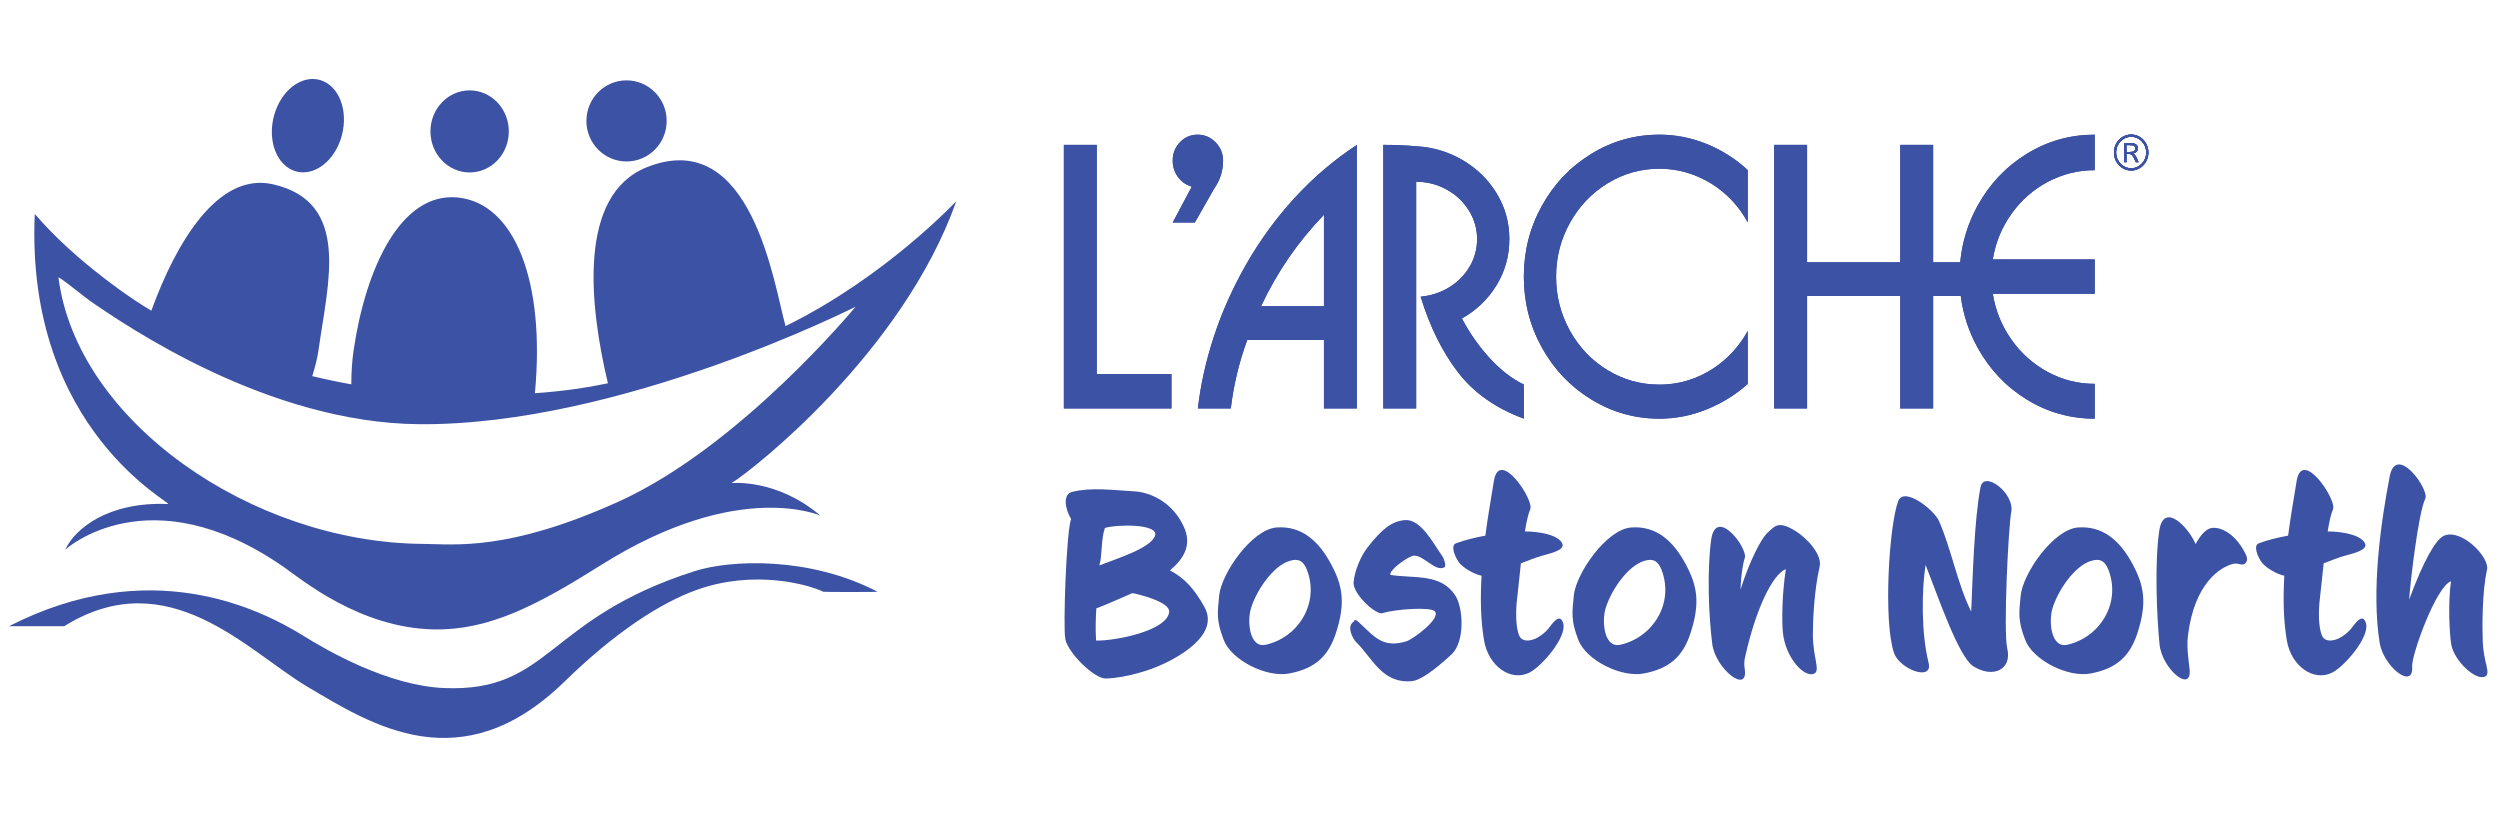<?xml version="1.0" encoding="UTF-8" standalone="no"?>
<!DOCTYPE svg PUBLIC "-//W3C//DTD SVG 1.1//EN" "http://www.w3.org/Graphics/SVG/1.1/DTD/svg11.dtd">
<svg width="100%" height="100%" viewBox="0 0 202 66" version="1.1" xmlns="http://www.w3.org/2000/svg" xmlns:xlink="http://www.w3.org/1999/xlink" xml:space="preserve" xmlns:serif="http://www.serif.com/" style="fill-rule:evenodd;clip-rule:evenodd;stroke-linejoin:round;stroke-miterlimit:2;">
    <g id="L-Arche_BOSTON_BLUE_1000px_Horizontal_RGB.eps" serif:id="L&apos;Arche_BOSTON_BLUE_1000px_Horizontal_RGB.eps" transform="matrix(0.022,0,0,0.023,100.895,33)">
        <g transform="matrix(1,0,0,1,-5500,-2104.17)">
            <g transform="matrix(4.167,0,0,4.167,0,0)">
                <path d="M1185.99,282.776L1156.98,282.776L1156.98,504.998L1251.82,504.998L1251.82,475.991L1185.99,475.991L1185.99,282.776Z" style="fill:rgb(60,82,164);fill-rule:nonzero;"/>
                <path d="M1297.31,296.087C1297.31,290.011 1295.09,284.84 1290.65,280.57C1286.22,276.304 1280.94,274.169 1274.81,274.169C1268.73,274.169 1263.56,276.304 1259.29,280.57C1255.03,284.84 1252.89,290.011 1252.89,296.087C1252.89,301.2 1254.44,305.782 1257.52,309.832C1260.61,313.883 1264.68,316.608 1269.75,318.006L1252.89,348.244L1272.42,348.244L1289.35,319.815C1294.66,312.581 1297.31,304.672 1297.31,296.087Z" style="fill:rgb(60,82,164);fill-rule:nonzero;"/>
                <path d="M1386.21,418.772L1330.8,418.772C1344.83,390.079 1363.3,364.399 1386.21,341.732L1386.21,418.772ZM1360.13,327.771C1343.76,344.94 1329.63,363.483 1317.74,383.399C1305.86,403.316 1296.38,423.547 1289.32,444.091C1282.25,464.635 1277.51,484.938 1275.1,504.998L1304.11,504.998C1306.62,485.082 1311.46,465.817 1318.65,447.201L1386.21,447.201L1386.21,504.998L1415.22,504.998L1415.22,282.776C1394.87,295.605 1376.51,310.603 1360.13,327.771Z" style="fill:rgb(60,82,164);fill-rule:nonzero;"/>
                <path d="M1507.8,429.117C1520.58,422.269 1530.74,412.95 1538.3,401.157C1545.85,389.367 1549.63,376.382 1549.63,362.203C1549.63,348.315 1545.95,335.547 1538.59,323.901C1531.23,312.254 1521.26,302.876 1508.67,295.762C1496.08,288.649 1482.36,284.707 1467.51,283.934C1458.64,283.163 1448.97,282.776 1438.5,282.776L1438.5,504.998L1467.51,504.998L1467.51,313.882C1477.11,313.882 1486.03,316.052 1494.27,320.393C1502.52,324.732 1509.07,330.616 1513.91,338.043C1518.76,345.47 1521.18,353.524 1521.18,362.203C1521.18,370.595 1518.99,378.348 1514.6,385.461C1510.21,392.575 1504.23,398.361 1496.66,402.821C1489.09,407.283 1480.67,409.923 1471.42,410.742C1479.57,436.061 1490.56,457.328 1504.4,474.544C1518.24,491.762 1537.56,504.782 1562.38,513.607L1562.38,484.816C1552.09,480.091 1542.17,472.785 1532.61,462.897C1523.07,453.013 1514.79,441.752 1507.8,429.117Z" style="fill:rgb(60,82,164);fill-rule:nonzero;"/>
                <path d="M1681.84,274.169C1660.28,274.169 1640.32,279.547 1621.94,290.3C1603.57,301.055 1589.05,315.618 1578.38,333.993C1567.71,352.365 1562.38,372.33 1562.38,393.887C1562.38,415.444 1567.71,435.409 1578.38,453.784C1589.05,472.158 1603.57,486.722 1621.94,497.475C1640.32,508.229 1660.28,513.607 1681.84,513.607C1696.16,513.607 1710.09,510.984 1723.61,505.741C1737.14,500.497 1749.19,493.354 1759.75,484.309L1759.75,439.57C1754.59,448.643 1747.99,456.606 1739.96,463.46C1731.93,470.313 1722.96,475.598 1713.05,479.314C1703.14,483.03 1692.74,484.888 1681.84,484.888C1665.39,484.888 1650.19,480.836 1636.23,472.726C1622.27,464.618 1611.21,453.554 1603.06,439.532C1594.91,425.514 1590.84,410.298 1590.84,393.887C1590.84,377.575 1594.91,362.421 1603.06,348.424C1611.21,334.428 1622.28,323.34 1636.27,315.159C1650.25,306.978 1665.44,302.886 1681.84,302.886C1690.09,302.886 1698.02,303.949 1705.64,306.072C1713.26,308.196 1720.47,311.249 1727.27,315.23C1734.07,319.212 1740.23,323.99 1745.75,329.564C1751.27,335.139 1755.94,341.353 1759.75,348.206L1759.75,304.046C1749.09,294.616 1737.03,287.28 1723.58,282.035C1710.12,276.791 1696.21,274.169 1681.84,274.169Z" style="fill:rgb(60,82,164);fill-rule:nonzero;"/>
                <path d="M2024.3,313.917C2037.2,307.384 2050.96,304.117 2065.57,304.117L2065.57,274.169C2043.96,274.169 2024.02,279.533 2005.75,290.263C1987.47,300.995 1973.01,315.57 1962.38,333.993C1953.78,348.897 1948.66,364.812 1947.01,381.735L1923.15,381.735L1923.15,282.776L1894.14,282.776L1894.14,381.735L1812.04,381.735L1812.04,282.776L1783.03,282.776L1783.03,504.998L1812.04,504.998L1812.04,410.163L1894.14,410.163L1894.14,504.998L1923.15,504.998L1923.15,410.163L1947.49,410.163C1949.52,425.555 1954.48,440.097 1962.38,453.784C1973.01,472.206 1987.47,486.781 2005.75,497.511C2024.02,508.242 2043.96,513.607 2065.57,513.607L2065.57,484.238C2050.81,484.238 2037.01,480.907 2024.16,474.246C2011.3,467.584 2000.61,458.449 1992.07,446.841C1983.54,435.231 1978.09,422.402 1975.73,408.355L2065.57,408.355L2065.57,379.347L1975.73,379.347C1978.09,365.314 1983.55,352.535 1992.11,341.009C2000.67,329.484 2011.4,320.453 2024.3,313.917Z" style="fill:rgb(60,82,164);fill-rule:nonzero;"/>
                <path d="M633.24,306.024C652.317,306.024 667.783,290.537 667.783,271.433C667.783,252.327 652.317,236.84 633.24,236.84C614.162,236.84 598.696,252.327 598.696,271.433C598.696,290.537 614.162,306.024 633.24,306.024Z" style="fill:rgb(60,82,164);fill-rule:nonzero;"/>
                <path d="M771.529,296.765C791.065,296.765 806.904,281.461 806.904,262.58C806.904,243.699 791.065,228.391 771.529,228.391C751.993,228.391 736.157,243.699 736.157,262.58C736.157,281.461 751.993,296.765 771.529,296.765Z" style="fill:rgb(60,82,164);fill-rule:nonzero;"/>
                <path d="M479.796,305.027C496.284,309.698 514.53,296.279 520.544,275.049C526.562,253.821 518.073,232.825 501.585,228.151C485.097,223.478 466.851,236.898 460.832,258.126C454.817,279.355 463.307,300.352 479.796,305.027Z" style="fill:rgb(60,82,164);fill-rule:nonzero;"/>
                <path d="M831.359,642.194C700.072,682.317 704.582,744.281 611.039,740.72C561.178,738.822 507.186,708.834 487.351,697.037C446.636,672.822 350.485,628.307 227.222,688.582L275.873,688.582C367.698,633.885 437.813,709.885 490.104,739.504C546.906,771.679 625.761,820.253 716.915,735.228C761.202,693.919 801.154,668.981 833.556,657.9C884.409,640.51 932.403,653.566 944.895,659.527C945.503,659.816 993.294,659.793 992.761,659.527C932.733,629.612 863.359,632.415 831.359,642.194Z" style="fill:rgb(60,82,164);fill-rule:nonzero;"/>
                <path d="M297.713,413.663L297.713,413.668C297.736,413.684 297.763,413.701 297.786,413.717C297.787,413.718 297.788,413.718 297.789,413.719C330.9,435.633 455.383,517.198 588.725,518.268C766.07,519.693 973.405,419.215 973.405,419.215C973.405,419.215 871.48,537.498 763.933,583.793C666.351,625.798 620.166,619.391 591.572,619.165C441.294,617.98 286.978,515.894 270.833,394.577C270.696,393.547 282.57,402.334 297.713,413.663ZM367.222,585.573C314.339,583.437 285.082,606.703 276.867,623.977C276.867,623.977 350.604,559.577 469.605,638.813C485.273,649.245 536.34,690.12 601.85,691.275C650.809,692.138 693.47,670.453 749.333,636.854C871.302,563.494 943.132,595.95 942.209,595.203C903.53,563.85 864.037,567.946 864.037,567.946C882.738,557.023 1014.87,457.967 1062.15,330.341C1062.33,329.862 1000.26,394.019 911.667,435.565C901.569,401.351 882.066,266.478 789.574,301.554C728.118,324.86 738.812,418.299 755.118,483.775C737.001,487.425 716.295,490.416 690.768,492.152C700.026,398.032 673.113,332.313 623.168,327.18C572.79,322.002 541.718,386.506 531.035,455.592C529.572,465.048 528.939,475.327 528.944,484.661C517.068,482.634 505.598,480.312 494.529,477.738C496.871,470.587 499.05,462.738 500.197,454.828C508.243,399.326 528.898,330.952 459.812,315.995C411.406,305.516 374.627,364.906 352.682,422.595C352.543,422.514 352.403,422.434 352.264,422.354C331.633,410.424 314.616,398.029 300.319,387.016C266.222,360.745 249.972,340.463 249.942,341.109C241.514,524.322 374.34,585.861 367.222,585.573Z" style="fill:rgb(60,82,164);fill-rule:nonzero;"/>
                <path d="M1185.99,282.776L1156.98,282.776L1156.98,504.998L1251.82,504.998L1251.82,475.991L1185.99,475.991L1185.99,282.776Z" style="fill:rgb(60,82,164);fill-rule:nonzero;"/>
                <path d="M1297.31,296.087C1297.31,290.011 1295.09,284.84 1290.65,280.57C1286.22,276.304 1280.94,274.169 1274.81,274.169C1268.73,274.169 1263.56,276.304 1259.29,280.57C1255.03,284.84 1252.89,290.011 1252.89,296.087C1252.89,301.2 1254.44,305.782 1257.52,309.832C1260.61,313.883 1264.68,316.608 1269.75,318.006L1252.89,348.244L1272.42,348.244L1289.35,319.815C1294.66,312.581 1297.31,304.672 1297.31,296.087Z" style="fill:rgb(60,82,164);fill-rule:nonzero;"/>
                <path d="M1386.21,418.772L1330.8,418.772C1344.83,390.079 1363.3,364.399 1386.21,341.732L1386.21,418.772ZM1360.13,327.771C1343.76,344.94 1329.63,363.483 1317.74,383.399C1305.86,403.316 1296.38,423.547 1289.32,444.091C1282.25,464.635 1277.51,484.938 1275.1,504.998L1304.11,504.998C1306.62,485.082 1311.46,465.817 1318.65,447.201L1386.21,447.201L1386.21,504.998L1415.22,504.998L1415.22,282.776C1394.87,295.605 1376.51,310.603 1360.13,327.771Z" style="fill:rgb(60,82,164);fill-rule:nonzero;"/>
                <path d="M1507.8,429.117C1520.58,422.269 1530.74,412.95 1538.3,401.157C1545.85,389.367 1549.63,376.382 1549.63,362.203C1549.63,348.315 1545.95,335.547 1538.59,323.901C1531.23,312.254 1521.26,302.876 1508.67,295.762C1496.08,288.649 1482.36,284.707 1467.51,283.934C1458.64,283.163 1448.97,282.776 1438.5,282.776L1438.5,504.998L1467.51,504.998L1467.51,313.882C1477.11,313.882 1486.03,316.052 1494.27,320.393C1502.52,324.732 1509.07,330.616 1513.91,338.043C1518.76,345.47 1521.18,353.524 1521.18,362.203C1521.18,370.595 1518.99,378.348 1514.6,385.461C1510.21,392.575 1504.23,398.361 1496.66,402.821C1489.09,407.283 1480.67,409.923 1471.42,410.742C1479.57,436.061 1490.56,457.328 1504.4,474.544C1518.24,491.762 1537.56,504.782 1562.38,513.607L1562.38,484.816C1552.09,480.091 1542.17,472.785 1532.61,462.897C1523.07,453.013 1514.79,441.752 1507.8,429.117Z" style="fill:rgb(60,82,164);fill-rule:nonzero;"/>
                <path d="M1681.84,274.169C1660.28,274.169 1640.32,279.547 1621.94,290.3C1603.57,301.055 1589.05,315.618 1578.38,333.993C1567.71,352.365 1562.38,372.33 1562.38,393.887C1562.38,415.444 1567.71,435.409 1578.38,453.784C1589.05,472.158 1603.57,486.722 1621.94,497.475C1640.32,508.229 1660.28,513.607 1681.84,513.607C1696.16,513.607 1710.09,510.984 1723.61,505.741C1737.14,500.497 1749.19,493.354 1759.75,484.309L1759.75,439.57C1754.59,448.643 1747.99,456.606 1739.96,463.46C1731.93,470.313 1722.96,475.598 1713.05,479.314C1703.14,483.03 1692.74,484.888 1681.84,484.888C1665.39,484.888 1650.19,480.836 1636.23,472.726C1622.27,464.618 1611.21,453.554 1603.06,439.532C1594.91,425.514 1590.84,410.298 1590.84,393.887C1590.84,377.575 1594.91,362.421 1603.06,348.424C1611.21,334.428 1622.28,323.34 1636.27,315.159C1650.25,306.978 1665.44,302.886 1681.84,302.886C1690.09,302.886 1698.02,303.949 1705.64,306.072C1713.26,308.196 1720.47,311.249 1727.27,315.23C1734.07,319.212 1740.23,323.99 1745.75,329.564C1751.27,335.139 1755.94,341.353 1759.75,348.206L1759.75,304.046C1749.09,294.616 1737.03,287.28 1723.58,282.035C1710.12,276.791 1696.21,274.169 1681.84,274.169Z" style="fill:rgb(60,82,164);fill-rule:nonzero;"/>
                <path d="M2024.3,313.917C2037.2,307.384 2050.96,304.117 2065.57,304.117L2065.57,274.169C2043.96,274.169 2024.02,279.533 2005.75,290.263C1987.47,300.995 1973.01,315.57 1962.38,333.993C1953.78,348.897 1948.66,364.812 1947.01,381.735L1923.15,381.735L1923.15,282.776L1894.14,282.776L1894.14,381.735L1812.04,381.735L1812.04,282.776L1783.03,282.776L1783.03,504.998L1812.04,504.998L1812.04,410.163L1894.14,410.163L1894.14,504.998L1923.15,504.998L1923.15,410.163L1947.49,410.163C1949.52,425.555 1954.48,440.097 1962.38,453.784C1973.01,472.206 1987.47,486.781 2005.75,497.511C2024.02,508.242 2043.96,513.607 2065.57,513.607L2065.57,484.238C2050.81,484.238 2037.01,480.907 2024.16,474.246C2011.3,467.584 2000.61,458.449 1992.07,446.841C1983.54,435.231 1978.09,422.402 1975.73,408.355L2065.57,408.355L2065.57,379.347L1975.73,379.347C1978.09,365.314 1983.55,352.535 1992.11,341.009C2000.67,329.484 2011.4,320.453 2024.3,313.917Z" style="fill:rgb(60,82,164);fill-rule:nonzero;"/>
                <path d="M2091.59,281.417L2091.59,297.359L2093.54,297.359L2093.54,290.364L2094.48,290.364C2098.1,290.364 2098.95,291.095 2101.79,297.359L2104.19,297.359C2101.79,291.663 2101.39,291.381 2099.23,290.078C2102.61,289.509 2103.58,287.437 2103.58,285.648C2103.58,283.003 2101.55,281.417 2098.18,281.417L2091.59,281.417ZM2093.54,288.778L2093.54,283.003L2096.47,283.003C2100.05,283.003 2101.27,283.697 2101.27,285.81C2101.27,287.964 2099.88,288.778 2096.19,288.778L2093.54,288.778ZM2097.69,274.057C2089.31,274.057 2082.52,280.849 2082.52,289.226C2082.52,297.6 2089.31,304.392 2097.69,304.392C2106.07,304.392 2112.86,297.6 2112.86,289.226C2112.86,280.849 2106.07,274.057 2097.69,274.057ZM2097.69,275.971C2105.01,275.971 2110.94,281.907 2110.94,289.226C2110.94,296.546 2105.01,302.482 2097.69,302.482C2090.37,302.482 2084.43,296.546 2084.43,289.226C2084.43,281.907 2090.37,275.971 2097.69,275.971Z" style="fill:rgb(60,82,164);fill-rule:nonzero;"/>
                <path d="M2091.59,281.417L2091.59,297.359L2093.54,297.359L2093.54,290.364L2094.48,290.364C2098.1,290.364 2098.95,291.095 2101.79,297.359L2104.19,297.359C2101.79,291.663 2101.39,291.381 2099.23,290.078C2102.61,289.509 2103.58,287.437 2103.58,285.648C2103.58,283.003 2101.55,281.417 2098.18,281.417L2091.59,281.417ZM2093.54,288.778L2093.54,283.003L2096.47,283.003C2100.05,283.003 2101.27,283.697 2101.27,285.81C2101.27,287.964 2099.88,288.778 2096.19,288.778L2093.54,288.778ZM2097.69,274.057C2089.31,274.057 2082.52,280.849 2082.52,289.226C2082.52,297.6 2089.31,304.392 2097.69,304.392C2106.07,304.392 2112.86,297.6 2112.86,289.226C2112.86,280.849 2106.07,274.057 2097.69,274.057ZM2097.69,275.971C2105.01,275.971 2110.94,281.907 2110.94,289.226C2110.94,296.546 2105.01,302.482 2097.69,302.482C2090.37,302.482 2084.43,296.546 2084.43,289.226C2084.43,281.907 2090.37,275.971 2097.69,275.971Z" style="fill:rgb(60,82,164);fill-rule:nonzero;"/>
                <path d="M2091.59,281.417L2091.59,297.359L2093.54,297.359L2093.54,290.364L2094.48,290.364C2098.1,290.364 2098.95,291.095 2101.79,297.359L2104.19,297.359C2101.79,291.663 2101.39,291.381 2099.23,290.078C2102.61,289.509 2103.58,287.437 2103.58,285.648C2103.58,283.003 2101.55,281.417 2098.18,281.417L2091.59,281.417ZM2093.54,288.778L2093.54,283.003L2096.47,283.003C2100.05,283.003 2101.27,283.697 2101.27,285.81C2101.27,287.964 2099.88,288.778 2096.19,288.778L2093.54,288.778ZM2097.69,274.057C2089.31,274.057 2082.52,280.849 2082.52,289.226C2082.52,297.6 2089.31,304.392 2097.69,304.392C2106.07,304.392 2112.86,297.6 2112.86,289.226C2112.86,280.849 2106.07,274.057 2097.69,274.057ZM2097.69,275.971C2105.01,275.971 2110.94,281.907 2110.94,289.226C2110.94,296.546 2105.01,302.482 2097.69,302.482C2090.37,302.482 2084.43,296.546 2084.43,289.226C2084.43,281.907 2090.37,275.971 2097.69,275.971Z" style="fill:rgb(60,82,164);fill-rule:nonzero;"/>
                <path d="M2091.59,281.417L2091.59,297.359L2093.54,297.359L2093.54,290.364L2094.48,290.364C2098.1,290.364 2098.95,291.095 2101.79,297.359L2104.19,297.359C2101.79,291.663 2101.39,291.381 2099.23,290.078C2102.61,289.509 2103.58,287.437 2103.58,285.648C2103.58,283.003 2101.55,281.417 2098.18,281.417L2091.59,281.417ZM2093.54,288.778L2093.54,283.003L2096.47,283.003C2100.05,283.003 2101.27,283.697 2101.27,285.81C2101.27,287.964 2099.88,288.778 2096.19,288.778L2093.54,288.778ZM2097.69,274.057C2089.31,274.057 2082.52,280.849 2082.52,289.226C2082.52,297.6 2089.31,304.392 2097.69,304.392C2106.07,304.392 2112.86,297.6 2112.86,289.226C2112.86,280.849 2106.07,274.057 2097.69,274.057ZM2097.69,275.971C2105.01,275.971 2110.94,281.907 2110.94,289.226C2110.94,296.546 2105.01,302.482 2097.69,302.482C2090.37,302.482 2084.43,296.546 2084.43,289.226C2084.43,281.907 2090.37,275.971 2097.69,275.971Z" style="fill:rgb(60,82,164);fill-rule:nonzero;"/>
                <path d="M1193.13,605.778C1189.58,615.556 1190.91,629.556 1188.24,637.335C1202.24,632.002 1233.8,622.89 1237.36,612.222C1240.69,602.001 1203.13,602.667 1193.13,605.778ZM1217.36,660.669C1203.8,666.447 1192.91,670.891 1185.58,673.558C1185.13,681.558 1184.69,689.558 1185.36,700.67C1201.36,701.115 1247.8,692.67 1249.8,676.67C1250.91,668.003 1222.47,661.557 1217.36,660.669ZM1238.69,722.893C1233.14,725.115 1212.25,732.226 1193.8,732.671C1184.02,732.893 1160.47,711.115 1158.24,699.337C1156.24,689.558 1159.13,608.668 1163.35,598.222C1157.8,589.334 1156.02,577.333 1164.24,575.333C1180.91,571.333 1199.58,573.777 1219.13,574.888C1232.47,575.555 1252.25,583.333 1262.47,604.222C1270.25,619.779 1262.91,631.556 1250.47,641.557C1263.36,647.779 1272.47,657.78 1280.91,672.447C1294.91,696.448 1255.8,716.226 1238.69,722.893Z" style="fill:rgb(60,82,164);fill-rule:nonzero;"/>
                <path d="M1356.58,633.335C1341.02,637.335 1325.91,659.78 1321.69,674.224C1318.58,684.891 1320.58,707.115 1334.8,704.225C1363.25,698.225 1382.58,669.558 1371.25,641.113C1367.91,632.89 1363.25,631.556 1356.58,633.335ZM1355.47,728.449C1335.69,732.005 1304.8,717.338 1297.91,700.225C1291.24,683.781 1292.35,677.336 1293.91,662.447C1295.91,644.224 1322.35,607.112 1344.36,605.334C1366.13,603.778 1381.25,616.223 1392.36,636.002C1402.8,654.446 1405.47,669.113 1396.58,694.892C1390.14,713.337 1379.02,724.226 1355.47,728.449Z" style="fill:rgb(60,82,164);fill-rule:nonzero;"/>
                <path d="M1498.8,712.226C1493.24,717.115 1474.13,734.005 1463.69,734.893C1437.24,737.116 1428.8,715.115 1414.8,702.225C1411.69,699.337 1406.13,689.114 1411.91,685.114C1414.57,683.336 1411.46,680.003 1423.69,691.337C1434.8,701.781 1443.02,705.781 1458.8,701.337C1464.8,699.559 1489.69,682.003 1483.91,676.003C1480.35,672.224 1449.91,674.003 1437.91,677.558C1431.91,679.336 1411.69,661.336 1412.35,651.78C1413.02,642.002 1418.8,629.335 1424.57,622.223C1437.69,606.222 1445.91,600.222 1457.46,599.111C1471.47,598 1482.13,618.001 1491.02,630.223C1491.91,631.556 1494.36,637.779 1492.36,638.89C1484.35,643.113 1474.13,628.446 1465.24,629.112C1460.58,629.556 1443.24,641.335 1444.8,645.335C1466.13,648.446 1488.8,644.002 1501.69,662.224C1509.24,672.891 1510.58,701.559 1498.8,712.226Z" style="fill:rgb(60,82,164);fill-rule:nonzero;"/>
                <path d="M1567.13,727.782C1551.13,735.338 1531.35,722.671 1527.35,700.67C1524.24,683.114 1524.02,664.447 1525.13,646.002C1518.69,644.89 1508.69,639.335 1505.13,634.668C1501.8,630.223 1497.35,620.445 1502.69,618.668C1510.69,615.779 1519.58,613.778 1528.47,612.222C1530.69,596 1533.58,580.444 1536.02,566C1540.91,537.999 1571.8,582.444 1568.02,590C1566.47,593.334 1564.69,600.222 1563.36,608.668C1574.24,608.668 1593.36,611.112 1596.47,619.334C1598.47,625.112 1582.02,628.001 1577.8,629.335C1572.91,630.668 1566.47,633.112 1559.8,635.557C1558.24,648.669 1557.13,660.669 1556.47,665.336C1555.36,673.558 1554.69,690.447 1558.91,697.558C1562.47,703.115 1574.02,701.337 1583.8,690.892C1586.24,688.225 1594.02,675.78 1597.13,686.225C1600.47,697.781 1578.02,722.671 1567.13,727.782Z" style="fill:rgb(60,82,164);fill-rule:nonzero;"/>
                <path d="M1669.14,633.335C1653.58,637.335 1638.47,659.78 1634.24,674.224C1631.13,684.891 1633.13,707.115 1647.36,704.225C1675.8,698.225 1695.14,669.558 1683.8,641.113C1680.47,632.89 1675.8,631.556 1669.14,633.335ZM1668.02,728.449C1648.25,732.005 1617.36,717.338 1610.47,700.225C1603.8,683.781 1604.91,677.336 1606.47,662.447C1608.47,644.224 1634.91,607.112 1656.91,605.334C1678.69,603.778 1693.8,616.223 1704.91,636.002C1715.36,654.446 1718.03,669.113 1709.14,694.892C1702.69,713.337 1691.58,724.226 1668.02,728.449Z" style="fill:rgb(60,82,164);fill-rule:nonzero;"/>
                <path d="M1817.13,696.004C1817.36,715.338 1823.8,725.782 1818.47,728.449C1810.24,732.671 1792.91,715.782 1790.69,693.558C1789.8,685.558 1789.8,661.557 1793.36,640.446C1781.58,644.669 1766.47,674.67 1757.13,715.782C1756.47,718.671 1756.69,722.449 1757.13,724.893C1760.24,746.227 1731.35,724.671 1728.46,703.559C1725.35,680.003 1723.8,643.557 1727.35,616.668C1731.13,586.444 1760.02,622.445 1757.13,631.112C1755.13,637.113 1753.8,646.669 1753.35,657.78C1761.58,632.89 1771.8,614.668 1776.69,610.222C1783.58,604.222 1786.47,599.111 1802.02,608.445C1813.58,615.334 1825.36,629.112 1823.13,638.223C1818.25,658.447 1817.13,683.781 1817.13,696.004Z" style="fill:rgb(60,82,164);fill-rule:nonzero;"/>
                <path d="M1988.46,707.337C1992.91,724.893 1976.24,732.893 1958.69,722.449C1945.35,714.448 1926.68,661.336 1916.46,636.89C1913.13,657.557 1912.46,693.781 1919.13,719.338C1923.35,735.56 1893.57,724.893 1888.68,711.115C1879.13,684.67 1884.24,603.111 1892.46,582.888C1897.57,570.666 1924.02,590.444 1928.24,599.778C1938.91,622.668 1944.68,653.336 1956.69,676.224C1958.02,647.335 1959.35,598.667 1964.91,571.333C1968.02,556.666 1995.13,576.666 1992.02,592.222C1989.57,603.556 1984.91,692.67 1988.46,707.337Z" style="fill:rgb(60,82,164);fill-rule:nonzero;"/>
                <path d="M2063.02,633.335C2047.46,637.335 2032.35,659.78 2028.13,674.224C2025.02,684.891 2027.02,707.115 2041.24,704.225C2069.68,698.225 2089.02,669.558 2077.68,641.113C2074.35,632.89 2069.68,631.556 2063.02,633.335ZM2061.91,728.449C2042.13,732.005 2011.24,717.338 2004.35,700.225C1997.68,683.781 1998.79,677.336 2000.35,662.447C2002.35,644.224 2028.79,607.112 2050.79,605.334C2072.57,603.778 2087.68,616.223 2098.8,636.002C2109.24,654.446 2111.91,669.113 2103.02,694.892C2096.57,713.337 2085.46,724.226 2061.91,728.449Z" style="fill:rgb(60,82,164);fill-rule:nonzero;"/>
                <path d="M2198.02,635.779C2195.13,638.002 2192.24,634.89 2187.57,636.002C2176.24,638.668 2153.57,652.224 2147.79,696.004C2146.46,706.448 2148.24,716.448 2149.13,724.449C2151.79,745.783 2124.9,725.115 2122.68,703.781C2120.24,680.225 2118.24,635.112 2122.46,608.001C2126.46,582.888 2148.68,605.778 2154.46,619.334C2158.46,612.222 2162.68,608.001 2166.24,606.445C2173.79,603.334 2188.9,608.889 2198.46,627.556C2201.35,632.89 2198.91,634.89 2198.02,635.779Z" style="fill:rgb(60,82,164);fill-rule:nonzero;"/>
                <path d="M2274.68,727.782C2258.68,735.338 2238.9,722.671 2234.9,700.67C2231.79,683.114 2231.57,664.447 2232.68,646.002C2226.23,644.89 2216.23,639.335 2212.68,634.668C2209.35,630.223 2204.9,620.445 2210.23,618.668C2218.23,615.779 2227.12,613.778 2236.01,612.222C2238.24,596 2241.12,580.444 2243.57,566C2248.46,537.999 2279.35,582.444 2275.57,590C2274.01,593.334 2272.24,600.222 2270.9,608.668C2281.79,608.668 2300.9,611.112 2304.01,619.334C2306.01,625.112 2289.57,628.001 2285.35,629.335C2280.46,630.668 2274.01,633.112 2267.35,635.557C2265.79,648.669 2264.68,660.669 2264.01,665.336C2262.9,673.558 2262.24,690.447 2266.46,697.558C2270.01,703.115 2281.57,701.337 2291.35,690.892C2293.79,688.225 2301.57,675.78 2304.68,686.225C2308.01,697.781 2285.57,722.671 2274.68,727.782Z" style="fill:rgb(60,82,164);fill-rule:nonzero;"/>
                <path d="M2407.57,701.559C2408.24,719.115 2414.9,728.226 2409.79,730.893C2401.79,735.116 2382.46,718.004 2379.79,704.004C2378.46,696.67 2376.68,669.78 2379.57,650.669C2366.23,655.336 2344.68,713.115 2345.34,722.449C2346.9,742.893 2320.01,722.671 2316.68,702.448C2309.34,658.224 2317.57,602.001 2325.57,562.221C2331.34,533.998 2360.9,573.555 2356.9,581.111C2350.9,592.444 2343.57,652.446 2342.68,666.224C2355.57,632.668 2366.23,615.556 2373.12,612.445C2388.46,605.556 2413.79,630.446 2411.35,640.89C2406.9,659.336 2407.12,690.225 2407.57,701.559Z" style="fill:rgb(60,82,164);fill-rule:nonzero;"/>
            </g>
        </g>
    </g>
</svg>
